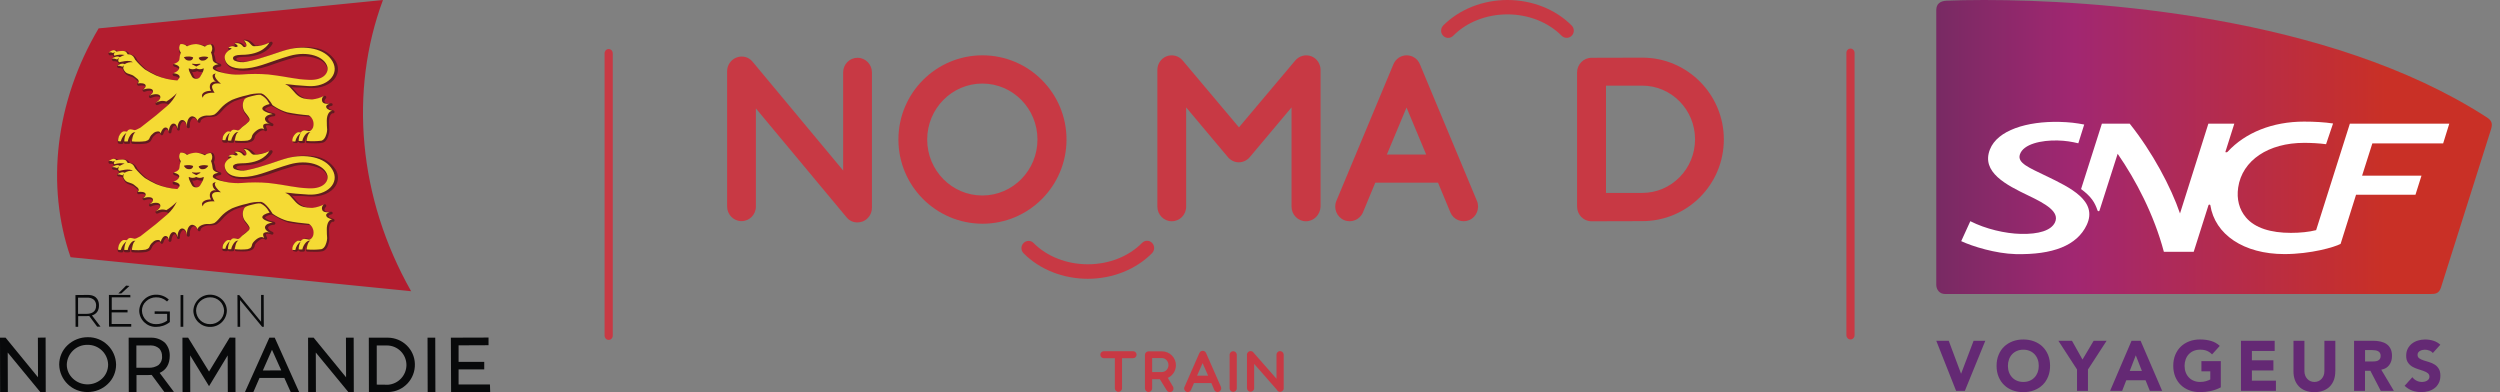 <?xml version="1.0" encoding="UTF-8"?>
<svg xmlns="http://www.w3.org/2000/svg" width="204" height="32" viewBox="0 0 204 32" fill="none">
  <rect x="0" y="0" width="204" height="32" fill="#808080" stroke="none"/>
  <path d="M158.832 0.057C158.328 0.08 158 0.315 158 0.817V23.246C158 23.636 158.277 23.989 158.704 23.989H198.367C198.723 23.989 199.01 23.957 199.177 23.481C199.177 23.481 203.197 10.783 203.267 10.556C203.416 10.074 203.321 9.831 202.914 9.57C189.993 1.214 170.678 0 161.908 0C160.648 0 159.608 0.024 158.834 0.057H158.832Z" fill="url(#paint0_linear_184_20713)"></path>
  <path d="M167.034 14.393C165.579 13.682 164.587 13.312 164.826 12.597C165.107 11.751 166.572 11.431 167.899 11.463C168.57 11.48 169.046 11.566 169.591 11.692L170.072 10.162C169.381 10.033 168.887 9.968 168.06 9.947C165.4 9.884 162.994 10.626 162.379 12.193C161.644 14.052 163.722 15.098 165.52 15.96C166.952 16.643 168.081 17.294 167.686 18.148C167.375 18.808 166.364 19.121 164.894 19.086C163.621 19.057 162.032 18.686 160.778 18.05L160.035 19.678C160.955 20.108 162.854 20.694 164.475 20.735C167.517 20.802 169.488 20.032 170.276 18.357C171.209 16.381 168.894 15.298 167.034 14.391V14.393Z" fill="white"></path>
  <path d="M171.165 17.184C171.18 17.221 171.206 17.233 171.246 17.233C171.287 17.233 171.307 17.221 171.318 17.184C171.336 17.131 172.801 12.548 172.801 12.548C174.295 14.704 175.777 17.543 176.571 20.545H179.007L180.212 16.743C180.224 16.706 180.253 16.696 180.29 16.696C180.327 16.696 180.36 16.708 180.364 16.743C180.732 19.129 183.082 20.733 186.41 20.733C188.565 20.733 190.509 20.163 190.993 19.901L192.254 15.889H197.103L197.593 14.334H192.747L193.583 11.702H199.361L199.862 10.09H191.749L188.996 18.78C188.41 18.929 187.688 19.002 186.935 19.002C185.31 19.002 184.008 18.614 183.27 17.744C182.717 17.09 182.498 16.25 182.634 15.308C182.96 13.069 185.121 11.657 188.012 11.657C188.62 11.657 189.246 11.692 189.807 11.766L190.378 10.076C189.681 9.97 188.839 9.923 188.012 9.923C185.449 9.923 183.222 10.814 181.778 12.381C181.734 12.43 181.685 12.428 181.658 12.428C181.613 12.428 181.584 12.421 181.596 12.381L182.32 10.091H180.203L177.888 17.419C177.153 15.259 175.637 12.411 173.784 10.091H171.514L169.816 15.427C170.67 16.062 170.94 16.528 171.163 17.186L171.165 17.184Z" fill="white"></path>
  <path d="M158 27.808H159.017L160.018 30.485H160.03L161.046 27.808H162.001L160.332 31.894H159.618L158 27.808Z" fill="#642974"></path>
  <path d="M162.92 29.851C162.92 29.524 162.974 29.228 163.083 28.962C163.192 28.695 163.343 28.47 163.537 28.284C163.731 28.098 163.962 27.955 164.228 27.853C164.493 27.753 164.786 27.702 165.103 27.702C165.419 27.702 165.71 27.753 165.978 27.853C166.244 27.953 166.475 28.096 166.669 28.284C166.863 28.47 167.014 28.697 167.123 28.962C167.231 29.228 167.286 29.524 167.286 29.851C167.286 30.178 167.231 30.474 167.123 30.74C167.014 31.006 166.863 31.232 166.669 31.418C166.475 31.604 166.244 31.747 165.978 31.849C165.71 31.949 165.419 32 165.103 32C164.786 32 164.495 31.949 164.228 31.849C163.96 31.749 163.731 31.606 163.537 31.418C163.343 31.232 163.192 31.005 163.083 30.74C162.974 30.476 162.92 30.178 162.92 29.851ZM163.845 29.851C163.845 30.043 163.875 30.219 163.935 30.38C163.993 30.54 164.078 30.677 164.189 30.795C164.299 30.913 164.431 31.005 164.587 31.069C164.742 31.134 164.913 31.167 165.105 31.167C165.297 31.167 165.468 31.134 165.623 31.069C165.778 31.005 165.91 30.913 166.02 30.795C166.131 30.677 166.216 30.538 166.275 30.38C166.333 30.221 166.364 30.045 166.364 29.851C166.364 29.657 166.335 29.487 166.275 29.326C166.216 29.163 166.131 29.024 166.02 28.907C165.91 28.789 165.778 28.697 165.623 28.633C165.468 28.568 165.297 28.535 165.105 28.535C164.913 28.535 164.742 28.568 164.587 28.633C164.431 28.697 164.299 28.789 164.189 28.907C164.078 29.024 163.993 29.163 163.935 29.326C163.876 29.488 163.845 29.663 163.845 29.851Z" fill="#642974"></path>
  <path d="M169.486 30.153L167.965 27.81H169.075L169.932 29.34L170.84 27.81H171.898L170.377 30.153V31.896H169.484V30.153H169.486Z" fill="#642974"></path>
  <path d="M173.936 27.808H174.673L176.433 31.894H175.426L175.077 31.028H173.505L173.167 31.894H172.184L173.934 27.808H173.936ZM174.279 28.997L173.788 30.266H174.778L174.281 28.997H174.279Z" fill="#642974"></path>
  <path d="M181.218 31.606C180.957 31.745 180.681 31.845 180.396 31.906C180.111 31.967 179.818 31.998 179.521 31.998C179.204 31.998 178.913 31.947 178.646 31.847C178.378 31.747 178.149 31.604 177.955 31.416C177.761 31.23 177.61 31.003 177.501 30.738C177.392 30.474 177.338 30.176 177.338 29.849C177.338 29.522 177.392 29.226 177.501 28.96C177.61 28.694 177.761 28.468 177.955 28.282C178.149 28.096 178.38 27.953 178.646 27.851C178.911 27.751 179.204 27.7 179.521 27.7C179.837 27.7 180.144 27.74 180.415 27.818C180.687 27.896 180.927 28.032 181.133 28.225L180.504 28.919C180.382 28.791 180.244 28.695 180.093 28.631C179.94 28.566 179.75 28.533 179.521 28.533C179.331 28.533 179.158 28.566 179.003 28.631C178.847 28.695 178.715 28.788 178.605 28.905C178.494 29.023 178.409 29.162 178.351 29.324C178.293 29.487 178.261 29.661 178.261 29.849C178.261 30.037 178.291 30.217 178.351 30.378C178.409 30.539 178.494 30.676 178.605 30.793C178.715 30.911 178.847 31.003 179.003 31.067C179.158 31.132 179.329 31.166 179.521 31.166C179.713 31.166 179.884 31.144 180.023 31.099C180.165 31.054 180.277 31.009 180.361 30.964V30.3H179.635V29.469H181.218V31.604V31.606Z" fill="#642974"></path>
  <path d="M182.863 27.808H185.613V28.639H183.754V29.401H185.51V30.231H183.754V31.062H185.715V31.892H182.863V27.806V27.808Z" fill="#642974"></path>
  <path d="M190.559 30.319C190.559 30.562 190.523 30.785 190.451 30.989C190.379 31.193 190.27 31.369 190.129 31.52C189.987 31.671 189.809 31.788 189.593 31.872C189.38 31.956 189.133 32 188.856 32C188.578 32 188.326 31.956 188.113 31.872C187.899 31.788 187.721 31.671 187.579 31.52C187.438 31.369 187.329 31.193 187.257 30.989C187.185 30.785 187.148 30.562 187.148 30.319V27.808H188.041V30.284C188.041 30.411 188.06 30.529 188.101 30.636C188.142 30.744 188.198 30.838 188.27 30.916C188.342 30.995 188.429 31.057 188.53 31.101C188.631 31.146 188.739 31.167 188.858 31.167C188.976 31.167 189.085 31.146 189.184 31.101C189.283 31.055 189.368 30.995 189.442 30.916C189.514 30.838 189.57 30.744 189.611 30.636C189.651 30.529 189.671 30.411 189.671 30.284V27.808H190.563V30.319H190.559Z" fill="#642974"></path>
  <path d="M192.096 27.808H193.661C193.867 27.808 194.063 27.827 194.247 27.869C194.432 27.91 194.595 27.976 194.733 28.07C194.872 28.164 194.983 28.292 195.064 28.45C195.146 28.609 195.187 28.809 195.187 29.048C195.187 29.336 195.113 29.582 194.963 29.784C194.814 29.986 194.599 30.113 194.311 30.168L195.34 31.894H194.271L193.425 30.26H192.984V31.894H192.092V27.808H192.096ZM192.988 29.498H193.514C193.594 29.498 193.679 29.496 193.768 29.49C193.857 29.485 193.939 29.467 194.011 29.438C194.083 29.408 194.143 29.363 194.191 29.302C194.238 29.242 194.263 29.154 194.263 29.042C194.263 28.938 194.242 28.856 194.201 28.793C194.16 28.73 194.106 28.685 194.042 28.652C193.978 28.619 193.902 28.597 193.819 28.585C193.735 28.574 193.654 28.568 193.572 28.568H192.988V29.496V29.498Z" fill="#642974"></path>
  <path d="M198.518 28.807C198.446 28.715 198.347 28.646 198.223 28.601C198.099 28.556 197.982 28.535 197.872 28.535C197.808 28.535 197.74 28.543 197.672 28.558C197.604 28.574 197.538 28.597 197.478 28.631C197.418 28.664 197.367 28.707 197.329 28.76C197.29 28.815 197.272 28.879 197.272 28.956C197.272 29.079 197.319 29.173 197.41 29.238C197.501 29.302 197.618 29.359 197.755 29.404C197.893 29.449 198.045 29.496 198.204 29.543C198.365 29.59 198.514 29.655 198.652 29.739C198.79 29.823 198.906 29.937 198.997 30.08C199.088 30.223 199.135 30.413 199.135 30.652C199.135 30.891 199.092 31.077 199.009 31.245C198.925 31.414 198.811 31.555 198.669 31.667C198.526 31.778 198.361 31.861 198.173 31.915C197.984 31.968 197.785 31.996 197.575 31.996C197.313 31.996 197.069 31.955 196.843 31.874C196.618 31.794 196.409 31.663 196.215 31.483L196.849 30.779C196.941 30.903 197.057 30.997 197.195 31.065C197.332 31.134 197.478 31.167 197.625 31.167C197.697 31.167 197.771 31.159 197.845 31.142C197.918 31.124 197.986 31.099 198.045 31.063C198.103 31.028 198.151 30.985 198.188 30.93C198.225 30.875 198.242 30.813 198.242 30.74C198.242 30.617 198.196 30.521 198.103 30.448C198.01 30.378 197.891 30.317 197.752 30.266C197.61 30.215 197.459 30.166 197.294 30.115C197.131 30.066 196.977 29.998 196.836 29.914C196.694 29.829 196.578 29.718 196.485 29.579C196.391 29.44 196.345 29.257 196.345 29.03C196.345 28.803 196.388 28.619 196.473 28.452C196.558 28.286 196.673 28.149 196.816 28.037C196.96 27.925 197.125 27.841 197.311 27.786C197.497 27.732 197.689 27.702 197.889 27.702C198.118 27.702 198.339 27.735 198.553 27.8C198.766 27.865 198.958 27.974 199.131 28.129L198.52 28.805L198.518 28.807Z" fill="#642974"></path>
  <path d="M151 3.964H150.998C150.815 3.964 150.666 4.121 150.666 4.314V27.349C150.666 27.543 150.815 27.7 150.998 27.7H151C151.184 27.7 151.333 27.543 151.333 27.349V4.314C151.333 4.121 151.184 3.964 151 3.964Z" fill="#C83944"></path>
  <path d="M49.668 4H49.666C49.483 4 49.334 4.157 49.334 4.351V27.385C49.334 27.579 49.483 27.736 49.666 27.736H49.668C49.852 27.736 50.001 27.579 50.001 27.385V4.351C50.001 4.157 49.852 4 49.668 4Z" fill="#C83944"></path>
  <path d="M33.547 23.763L5.759 20.988C3.743 15.174 4.49 8.325 8.047 2.316L31.25 0C28.488 7.426 29.224 16.132 33.547 23.763Z" fill="#B31D2F"></path>
  <path d="M16.092 5.804C16.228 5.863 16.383 5.892 16.538 5.863C16.528 5.902 16.509 5.941 16.489 5.98C16.47 6.029 16.441 6.068 16.422 6.117C16.344 6.302 16.286 6.4 16.102 6.4C15.918 6.4 15.859 6.292 15.782 6.107C15.762 6.068 15.743 6.019 15.724 5.98C15.704 5.941 15.685 5.902 15.675 5.863C15.811 5.892 15.956 5.872 16.092 5.804ZM20.037 3.234C19.988 3.234 19.891 3.234 19.882 3.263C19.882 3.332 19.911 3.39 19.95 3.449C20.143 3.635 20.134 3.762 20.114 3.791C20.095 3.82 20.114 3.957 19.988 3.772C19.823 3.498 19.475 3.39 19.184 3.508C19.135 3.508 19.126 3.508 19.126 3.576C19.126 3.635 19.155 3.684 19.184 3.723C18.98 3.693 18.777 3.762 18.622 3.899C18.583 3.938 18.622 4.016 18.651 4.055C18.66 4.074 18.68 4.094 18.709 4.104C18.457 4.26 18.311 4.543 18.341 4.846C18.467 5.54 19.184 5.872 20.308 5.745C20.996 5.657 21.675 5.481 22.324 5.237C22.741 5.091 23.216 4.925 23.768 4.768C24.544 4.504 25.397 4.553 26.143 4.905C26.414 5.042 26.618 5.276 26.715 5.569C26.753 5.755 26.705 5.941 26.579 6.087C26.269 6.449 25.804 6.625 25.338 6.566C24.796 6.546 24.263 6.478 23.73 6.38C23.322 6.312 22.818 6.224 22.024 6.136C21.433 6.077 20.841 6.068 20.25 6.107H19.853C19.504 6.136 19.155 6.117 18.806 6.068C18.37 6.029 17.953 5.882 17.594 5.618C17.565 5.54 17.779 5.462 17.963 5.433C18.03 5.423 18.069 5.364 18.059 5.296C18.05 5.247 18.011 5.208 17.963 5.198C17.866 5.179 17.594 5.091 17.594 4.934C17.575 4.739 17.526 4.553 17.449 4.368C17.536 4.201 17.546 4.006 17.488 3.83C17.468 3.742 17.42 3.674 17.352 3.615C17.148 3.576 16.935 3.625 16.78 3.762C16.567 3.674 16.344 3.625 16.111 3.625H16.073C15.821 3.635 15.578 3.684 15.355 3.781C15.191 3.645 14.977 3.586 14.774 3.625C14.706 3.674 14.658 3.752 14.638 3.84C14.58 4.016 14.599 4.211 14.687 4.368L14.725 4.426C14.687 4.602 14.667 4.788 14.667 4.964C14.667 5.071 14.367 5.179 14.241 5.208C14.192 5.208 14.134 5.227 14.124 5.286C14.124 5.354 14.173 5.423 14.241 5.442C14.454 5.491 14.609 5.599 14.609 5.638C14.58 5.804 14.27 5.941 14.173 5.98C14.076 6.019 14.076 6.029 14.086 6.087C14.105 6.156 14.154 6.205 14.212 6.214C14.338 6.214 14.58 6.292 14.619 6.39C14.609 6.468 14.58 6.537 14.522 6.595C13.96 6.546 13.417 6.419 12.903 6.205C12.603 6.058 12.108 5.784 12.012 5.726C11.711 5.491 11.449 5.227 11.207 4.925C11.168 4.827 11.11 4.729 11.042 4.651C10.926 4.524 10.761 4.446 10.587 4.436L10.5 4.309C10.374 4.153 10.102 4.114 9.637 4.201L9.579 4.153C9.317 3.967 8.91 4.27 8.871 4.309C8.832 4.348 8.842 4.397 8.871 4.446C8.891 4.495 8.949 4.524 8.997 4.514C9.065 4.504 9.133 4.504 9.201 4.514C9.24 4.573 9.278 4.641 9.327 4.69L9.152 4.778C9.114 4.807 9.114 4.866 9.152 4.915C9.172 4.964 9.22 5.003 9.269 4.993C9.366 4.983 9.463 5.003 9.559 5.032L9.705 5.188L9.753 5.237C9.676 5.276 9.588 5.315 9.569 5.325C9.54 5.374 9.54 5.423 9.569 5.472C9.588 5.521 9.637 5.55 9.685 5.55C9.782 5.54 9.879 5.56 9.976 5.589L10.054 5.726C10.102 5.843 10.17 5.95 10.257 6.038C10.364 6.136 10.49 6.195 10.626 6.234C10.761 6.263 10.887 6.322 10.994 6.41L11.062 6.468L11.188 6.576C11.265 6.634 11.285 6.683 11.285 6.703C11.285 6.722 11.246 6.732 11.207 6.761C11.178 6.81 11.178 6.879 11.207 6.928C11.226 6.976 11.285 7.006 11.333 6.996C11.634 6.937 11.837 6.996 11.857 7.055C11.876 7.113 11.798 7.172 11.672 7.26C11.624 7.299 11.614 7.377 11.653 7.426C11.682 7.475 11.75 7.504 11.798 7.485C12.138 7.357 12.419 7.387 12.457 7.485C12.496 7.582 12.399 7.641 12.196 7.768C12.147 7.807 12.138 7.885 12.176 7.944C12.205 8.002 12.273 8.022 12.331 7.993C12.7 7.826 12.991 7.856 13.049 7.954C13.097 8.051 12.952 8.208 12.709 8.364C12.68 8.364 12.709 8.413 12.69 8.442C12.68 8.51 12.729 8.569 12.797 8.579C12.816 8.579 12.845 8.579 12.864 8.569H12.884C13.107 8.432 13.378 8.393 13.63 8.471C13.679 8.501 13.717 8.53 13.756 8.559C13.756 8.559 13.805 8.53 13.679 8.628C12.021 10.044 11.614 10.484 11.071 10.66H11.004C10.916 10.631 10.829 10.621 10.742 10.611C10.606 10.601 10.47 10.67 10.393 10.787H10.219C10.015 10.787 9.821 10.865 9.676 11.197C9.627 11.325 9.598 11.471 9.608 11.608C9.608 11.657 9.637 11.696 9.676 11.715C9.763 11.745 9.86 11.754 9.957 11.745C10.015 11.745 10.063 11.696 10.073 11.637C10.083 11.588 10.092 11.549 10.112 11.5C10.102 11.549 10.102 11.598 10.112 11.637C10.122 11.696 10.17 11.735 10.219 11.735C10.325 11.745 10.432 11.745 10.538 11.735C10.567 11.735 10.597 11.715 10.616 11.686C10.635 11.657 10.616 11.637 10.616 11.588C10.635 11.451 10.693 11.325 10.771 11.217C10.732 11.344 10.713 11.471 10.703 11.608C10.703 11.676 10.752 11.725 10.81 11.735C11.188 11.774 11.575 11.764 11.953 11.706C12.244 11.618 12.302 11.53 12.37 11.383L12.409 11.305C12.457 11.197 12.535 11.11 12.622 11.041C12.719 10.924 12.864 10.865 13.02 10.865C13.049 10.885 13.078 10.914 13.087 10.953C13.107 11.002 13.146 11.041 13.204 11.041C13.252 11.041 13.301 11.002 13.32 10.953C13.388 10.699 13.524 10.543 13.611 10.553C13.698 10.562 13.737 10.66 13.756 10.787C13.766 10.855 13.824 10.895 13.892 10.885C13.94 10.875 13.979 10.836 13.989 10.787C14.008 10.445 14.154 10.25 14.251 10.25C14.318 10.25 14.415 10.367 14.454 10.582C14.483 10.64 14.551 10.67 14.609 10.65C14.648 10.631 14.677 10.601 14.677 10.553C14.658 10.347 14.716 10.132 14.851 9.976C14.88 9.947 14.919 9.917 14.958 9.917C15.065 9.917 15.2 10.074 15.249 10.357C15.258 10.426 15.317 10.465 15.384 10.465C15.452 10.455 15.501 10.396 15.491 10.328V10.299C15.462 10.084 15.52 9.878 15.646 9.703C15.685 9.654 15.743 9.624 15.801 9.615C15.927 9.615 16.053 9.732 16.14 9.937C16.16 9.996 16.228 10.035 16.296 10.015C16.344 9.996 16.373 9.957 16.373 9.898C16.373 9.761 16.615 9.585 16.964 9.546H17.1C17.294 9.556 17.497 9.527 17.681 9.448C17.846 9.331 17.992 9.204 18.118 9.048C18.389 8.716 18.738 8.442 19.126 8.256C19.465 8.12 19.823 8.012 20.182 7.934C20.076 7.973 19.988 8.041 19.93 8.139C19.698 8.55 19.765 9.058 20.085 9.4L20.134 9.458C20.376 9.781 20.386 9.83 20.328 9.888C20.201 10.005 20.066 10.113 19.959 10.201C19.853 10.289 19.833 10.299 19.794 10.328L19.688 10.435C19.61 10.514 19.533 10.64 19.484 10.64H19.416C19.339 10.621 19.252 10.601 19.165 10.592C19.038 10.582 18.913 10.64 18.835 10.748H18.728C18.496 10.748 18.282 10.895 18.205 11.119C18.157 11.246 18.127 11.373 18.137 11.51C18.137 11.559 18.166 11.598 18.205 11.618C18.292 11.647 18.389 11.657 18.486 11.647C18.544 11.647 18.593 11.608 18.602 11.559C18.612 11.608 18.66 11.647 18.709 11.647C18.806 11.657 18.903 11.657 19.009 11.647C19.048 11.647 19.077 11.627 19.097 11.598C19.106 11.569 19.106 11.54 19.097 11.5C19.116 11.393 19.155 11.295 19.213 11.207C19.184 11.315 19.174 11.412 19.165 11.52C19.155 11.588 19.203 11.647 19.271 11.647C19.271 11.647 19.543 11.666 19.823 11.666C19.998 11.676 20.172 11.657 20.347 11.618C20.657 11.53 20.715 11.432 20.783 11.246C20.783 11.237 20.783 11.227 20.783 11.217C20.793 11.149 20.822 11.08 20.87 11.022C21.142 10.699 21.433 10.572 21.558 10.65L21.617 10.689C21.675 10.729 21.743 10.709 21.781 10.65C21.801 10.611 21.81 10.562 21.781 10.523C21.713 10.396 21.684 10.289 21.723 10.25C21.762 10.211 21.936 10.191 22.159 10.289C22.188 10.299 22.218 10.299 22.247 10.289C22.305 10.259 22.334 10.191 22.305 10.132C22.295 10.103 22.276 10.084 22.247 10.074C22.004 9.976 21.84 9.82 21.878 9.703C21.917 9.585 22.101 9.497 22.353 9.488C22.421 9.488 22.47 9.429 22.47 9.37C22.47 9.312 22.431 9.273 22.382 9.253L22.256 9.214C22.024 9.185 21.801 9.087 21.626 8.921C21.617 8.862 21.781 8.735 22.13 8.647C22.285 8.706 22.431 8.774 22.576 8.872C22.877 9.058 23.206 9.204 23.545 9.312C24.127 9.419 24.718 9.488 25.309 9.517C25.581 9.703 25.697 10.044 25.6 10.347C25.552 10.455 25.445 10.65 25.358 10.65H25.28C25.193 10.631 25.096 10.611 25.009 10.601C24.863 10.592 24.728 10.65 24.641 10.768H24.515C24.272 10.768 24.049 10.914 23.962 11.139C23.904 11.266 23.885 11.403 23.894 11.54C23.894 11.588 23.923 11.627 23.962 11.647C24.059 11.676 24.156 11.686 24.243 11.676C24.253 11.618 24.311 11.579 24.369 11.588C24.418 11.598 24.447 11.627 24.456 11.676C24.563 11.686 24.679 11.686 24.786 11.676C24.815 11.676 24.854 11.657 24.873 11.627C24.883 11.598 24.883 11.559 24.873 11.53C24.902 11.393 24.96 11.266 25.048 11.158C25.009 11.285 24.98 11.422 24.97 11.549C24.96 11.618 25.009 11.676 25.077 11.676C25.096 11.676 25.416 11.696 25.736 11.696C25.93 11.706 26.133 11.686 26.327 11.647C26.589 11.579 26.763 11.305 26.86 10.836C26.87 10.768 26.88 10.699 26.88 10.631C26.88 10.445 26.85 10.22 26.85 9.908C26.85 9.507 27.006 9.243 27.151 9.243H27.19C27.258 9.243 27.306 9.185 27.296 9.116C27.296 9.067 27.258 9.019 27.209 9.009C26.918 8.94 26.802 8.833 26.812 8.784C26.812 8.735 26.88 8.686 27.035 8.637H27.083C27.141 8.608 27.161 8.54 27.131 8.481C27.112 8.432 27.054 8.413 27.006 8.423C26.753 8.471 26.54 8.423 26.492 8.325C26.443 8.227 26.492 8.139 26.598 8.022L26.618 7.993C26.637 7.944 26.628 7.895 26.598 7.856C26.56 7.817 26.492 7.807 26.443 7.826C26.191 7.983 25.901 8.081 25.61 8.129H25.494C25.29 8.12 25.096 8.081 24.902 8.022C24.582 7.914 24.311 7.709 24.117 7.436C24.049 7.357 23.982 7.279 23.904 7.201L23.807 7.113L23.991 7.133C24.418 7.123 24.844 7.143 25.271 7.182C26.191 7.24 27.025 6.898 27.384 6.312C27.645 5.902 27.645 5.394 27.384 4.983C27.015 4.416 26.434 4.026 25.765 3.918C25.038 3.791 24.292 3.82 23.574 4.026C23.255 4.104 22.906 4.211 22.508 4.348C21.772 4.622 21.006 4.846 20.24 5.012C19.94 5.071 19.63 5.042 19.349 4.925C19.31 4.885 19.281 4.837 19.281 4.788C19.281 4.739 19.426 4.651 19.843 4.641C21.675 4.641 22.179 3.684 22.237 3.576C22.266 3.517 22.237 3.439 22.179 3.41C22.14 3.39 22.091 3.4 22.053 3.43C21.694 3.635 21.277 3.732 20.87 3.723C20.802 3.684 20.735 3.635 20.686 3.566C20.521 3.381 20.289 3.244 20.037 3.234Z" fill="#621B20"></path>
  <path d="M17.614 5.999C17.575 6.029 17.546 6.068 17.536 6.117C17.497 6.292 17.72 6.595 18.03 6.83C17.662 6.771 17.459 6.81 17.342 6.957C17.236 7.074 17.362 7.348 17.507 7.572C17.061 7.533 16.596 7.67 16.557 7.944C16.557 7.953 16.557 7.973 16.557 7.983C16.509 7.924 16.489 7.866 16.48 7.787C16.499 7.563 16.819 7.397 17.226 7.416C17.11 7.26 17.09 7.045 17.158 6.869C17.255 6.693 17.468 6.615 17.652 6.683C17.449 6.586 17.332 6.371 17.352 6.146C17.381 6.029 17.594 5.999 17.614 5.999ZM15.423 5.579C15.607 5.677 15.83 5.677 16.014 5.579C16.198 5.677 16.421 5.677 16.606 5.579C16.654 5.55 16.606 5.794 16.509 5.95C16.373 6.156 16.334 6.439 15.995 6.429C15.665 6.429 15.627 6.146 15.51 5.95C15.404 5.755 15.375 5.56 15.423 5.579ZM15.694 5.198C15.694 5.198 15.908 5.227 16.005 5.227C16.092 5.227 16.325 5.198 16.325 5.198C16.344 5.198 16.354 5.218 16.354 5.237V5.247L16.034 5.423H16.005L15.675 5.247C15.665 5.237 15.665 5.218 15.694 5.198C15.694 5.208 15.685 5.208 15.694 5.198ZM16.664 4.612C16.78 4.612 16.887 4.631 16.993 4.661C16.974 4.719 16.935 4.768 16.877 4.807C16.799 4.895 16.683 4.944 16.557 4.944C16.402 4.973 16.247 4.876 16.218 4.719V4.71C16.305 4.661 16.412 4.631 16.518 4.622C16.576 4.612 16.625 4.612 16.664 4.612ZM15.394 4.612C15.413 4.612 15.443 4.612 15.462 4.612C15.675 4.631 15.762 4.68 15.762 4.7C15.743 4.856 15.598 4.964 15.433 4.944H15.423C15.297 4.944 15.181 4.895 15.103 4.807H15.113C15.065 4.768 15.026 4.719 15.006 4.661C15.123 4.622 15.258 4.612 15.394 4.612ZM26.909 8.452C26.918 8.452 26.938 8.452 26.947 8.452H26.909ZM19.891 3.293C20.163 3.557 20.153 3.791 20.027 3.83C19.949 3.859 19.872 3.84 19.823 3.781C19.668 3.557 19.387 3.469 19.126 3.547C19.126 3.547 19.445 3.654 19.378 3.801C19.378 3.82 19.319 3.83 19.281 3.83C19.252 3.84 19.223 3.84 19.184 3.83C19 3.723 18.757 3.762 18.622 3.928C18.622 3.928 18.854 3.879 18.903 3.977C18.554 4.153 18.282 4.416 18.34 4.768C18.466 5.491 19.29 5.667 20.182 5.569C21.229 5.462 22.13 4.993 23.623 4.563C25.115 4.133 26.482 4.602 26.715 5.452C26.831 5.902 26.443 6.566 25.222 6.517C24.011 6.468 23.7 6.292 21.898 6.077C21.18 6.019 20.463 6.019 19.746 6.077C19.387 6.107 19.029 6.087 18.68 6.038C18.311 5.98 17.371 5.804 17.362 5.55C17.352 5.296 17.837 5.237 17.837 5.237C17.837 5.237 17.381 5.139 17.352 4.866C17.332 4.661 17.294 4.465 17.216 4.27L17.255 4.221C17.352 4.035 17.342 3.811 17.216 3.635C17.032 3.615 16.848 3.684 16.722 3.811C16.499 3.693 16.257 3.615 16.005 3.596C15.743 3.605 15.491 3.664 15.258 3.781C15.123 3.635 14.919 3.576 14.725 3.596C14.599 3.762 14.59 3.996 14.687 4.182C14.706 4.221 14.725 4.25 14.754 4.28C14.687 4.465 14.648 4.651 14.638 4.846C14.619 5.091 14.173 5.218 14.163 5.218C14.163 5.218 14.677 5.335 14.628 5.55C14.58 5.833 14.144 5.97 14.144 5.97C14.144 5.97 14.609 6.009 14.658 6.244C14.677 6.341 14.59 6.429 14.473 6.566C13.882 6.527 13.3 6.39 12.748 6.165C12.428 6.019 12.128 5.853 11.827 5.667C11.537 5.433 11.265 5.159 11.023 4.866C10.984 4.778 10.936 4.69 10.877 4.612C10.761 4.485 10.596 4.416 10.422 4.436C10.373 4.368 10.325 4.299 10.306 4.26C10.189 4.104 9.792 4.153 9.501 4.211C9.472 4.182 9.443 4.153 9.414 4.133C9.22 3.996 8.881 4.28 8.881 4.28C8.881 4.28 9.133 4.241 9.191 4.328L9.414 4.25C9.336 4.299 9.288 4.387 9.288 4.475L9.336 4.543C9.608 4.455 9.889 4.436 10.17 4.485C10.034 4.534 9.899 4.592 9.773 4.67L9.743 4.651C9.521 4.504 9.143 4.778 9.143 4.778C9.269 4.768 9.395 4.788 9.511 4.837L9.54 4.866L9.714 4.719C9.666 4.797 9.647 4.895 9.647 4.983L9.676 5.022L9.734 5.081C9.734 5.081 10.596 4.837 10.829 5.081C10.596 5.051 10.364 5.11 10.17 5.237C9.947 5.091 9.569 5.364 9.569 5.364C9.695 5.354 9.821 5.374 9.937 5.423L9.976 5.452L10.121 5.325C10.073 5.413 10.054 5.511 10.063 5.608C10.102 5.706 10.16 5.804 10.238 5.882C10.441 6.077 10.722 6.019 10.984 6.253L11.178 6.41C11.255 6.459 11.304 6.537 11.323 6.625C11.323 6.703 11.284 6.771 11.226 6.81C11.546 6.752 11.827 6.81 11.876 6.947C11.924 7.084 11.827 7.191 11.662 7.318C12.031 7.182 12.409 7.201 12.467 7.367C12.535 7.533 12.409 7.67 12.186 7.817C12.554 7.641 12.952 7.641 13.058 7.817C13.155 7.993 12.99 8.208 12.709 8.383H12.729C12.981 8.227 13.291 8.188 13.572 8.286C13.882 8.1 14.173 7.866 14.425 7.602C14.241 7.993 13.979 8.344 13.659 8.628C13.553 8.735 12.845 9.302 12.729 9.419C12.128 9.878 11.508 10.396 11.459 10.416C11.314 10.474 11.12 10.621 10.984 10.621C10.877 10.592 10.761 10.562 10.655 10.553C10.528 10.553 10.422 10.621 10.364 10.738C10.286 10.738 10.17 10.719 10.131 10.719C9.957 10.719 9.802 10.904 9.695 11.139C9.656 11.256 9.637 11.383 9.637 11.51C9.705 11.53 9.782 11.539 9.86 11.53C9.928 11.256 10.092 11.012 10.315 10.836C10.199 11.051 10.141 11.295 10.141 11.539C10.238 11.549 10.335 11.549 10.432 11.539C10.432 11.334 10.703 10.768 10.994 10.797H11.062C10.81 10.885 10.761 11.539 10.761 11.539C11.13 11.579 11.508 11.569 11.876 11.52C12.186 11.422 12.166 11.344 12.244 11.178C12.293 11.08 12.37 10.992 12.457 10.924C12.583 10.777 12.777 10.709 12.971 10.728C13.039 10.758 13.097 10.816 13.107 10.895C13.184 10.601 13.359 10.386 13.524 10.406C13.698 10.425 13.737 10.553 13.775 10.738C13.795 10.367 13.969 10.074 14.163 10.084C14.357 10.093 14.434 10.269 14.483 10.514C14.483 10.123 14.638 9.8 14.851 9.79C15.065 9.781 15.22 10.015 15.258 10.328V10.299C15.229 9.869 15.413 9.507 15.675 9.488C15.898 9.507 16.073 9.673 16.121 9.888C16.121 9.673 16.431 9.468 16.819 9.429H16.964C17.139 9.439 17.323 9.409 17.488 9.351C17.924 9.067 18.021 8.608 18.932 8.149C19.319 7.993 19.727 7.866 20.134 7.778C20.502 7.66 20.899 7.612 21.287 7.621H21.316C21.413 7.651 21.51 7.699 21.587 7.768C21.82 7.973 22.014 8.217 22.179 8.481C22.256 8.628 22.208 8.55 22.489 8.745C22.78 8.921 23.099 9.067 23.429 9.165C24.011 9.282 24.592 9.361 25.174 9.409H25.203C25.532 9.624 25.668 10.035 25.542 10.406C25.474 10.543 25.367 10.709 25.203 10.699C25.086 10.67 24.97 10.65 24.854 10.64C24.728 10.64 24.621 10.709 24.553 10.807L24.369 10.787C24.195 10.787 24.03 10.963 23.914 11.188C23.865 11.295 23.846 11.412 23.855 11.53C23.933 11.549 24.011 11.559 24.098 11.549C24.156 11.266 24.311 11.012 24.544 10.846C24.427 11.041 24.369 11.266 24.369 11.5C24.476 11.51 24.573 11.51 24.679 11.5C24.679 11.325 24.96 10.758 25.27 10.787H25.338C25.077 10.865 25.018 11.5 25.018 11.5C25.426 11.539 25.833 11.53 26.23 11.481C26.54 11.393 26.647 10.924 26.676 10.768C26.686 10.709 26.695 10.64 26.695 10.582C26.676 10.377 26.666 10.132 26.666 9.839C26.666 9.409 26.841 9.067 27.083 9.048H27.122C26.812 8.989 26.608 8.852 26.618 8.706H26.608C26.608 8.608 26.724 8.52 26.899 8.462C26.618 8.501 26.375 8.452 26.298 8.295C26.23 8.129 26.279 7.953 26.414 7.836C26.133 7.983 25.823 8.071 25.513 8.11H25.396C25.183 8.1 24.97 8.081 24.767 8.032C24.224 7.885 23.991 7.445 23.72 7.182C23.603 7.045 23.458 6.947 23.284 6.888C23.284 6.888 23.264 6.849 23.594 6.888C23.923 6.928 24.185 6.967 25.145 7.025C26.695 7.123 27.752 6.077 27.131 5.003C26.511 3.928 24.863 3.684 23.468 4.045C22.634 4.26 21.568 4.739 20.105 5.042C19.785 5.11 19.445 5.081 19.135 4.944C19 4.876 18.786 4.485 19.688 4.475C21.442 4.475 21.917 3.586 21.975 3.478C21.578 3.674 21.142 3.781 20.705 3.772C20.676 3.772 20.657 3.762 20.628 3.752C20.395 3.615 20.366 3.342 19.891 3.293Z" fill="#F5DA34"></path>
  <path d="M22.246 9.312L22.12 9.273C21.752 9.194 21.403 9.018 21.403 8.862C21.403 8.706 21.665 8.559 22.004 8.491C21.965 8.422 21.965 8.422 21.917 8.354C21.771 8.08 21.539 7.865 21.258 7.738C21.142 7.729 21.035 7.738 20.919 7.758C20.492 7.856 20.037 7.934 19.93 8.129C19.726 8.501 19.785 8.96 20.075 9.263C20.347 9.605 20.444 9.742 20.308 9.917C20.143 10.084 19.959 10.23 19.765 10.367C19.62 10.504 19.533 10.64 19.397 10.64C19.3 10.611 19.193 10.592 19.087 10.582C18.97 10.582 18.873 10.65 18.825 10.748L18.651 10.719C18.476 10.719 18.321 10.895 18.214 11.09C18.176 11.197 18.156 11.305 18.156 11.422C18.234 11.442 18.311 11.451 18.389 11.442C18.437 11.197 18.573 10.973 18.757 10.816C18.66 11.021 18.602 11.236 18.602 11.471C18.689 11.481 18.786 11.481 18.873 11.471C18.873 11.315 19.125 10.758 19.397 10.777H19.455C19.213 10.855 19.164 11.471 19.164 11.471C19.513 11.51 19.862 11.51 20.201 11.471C20.473 11.393 20.502 11.324 20.55 11.178C20.56 11.08 20.599 10.992 20.657 10.924C20.938 10.582 21.297 10.396 21.5 10.523L21.558 10.562C21.461 10.386 21.442 10.24 21.52 10.152C21.694 10.054 21.907 10.054 22.082 10.152C21.771 10.025 21.587 9.829 21.626 9.644C21.704 9.439 21.956 9.331 22.246 9.312Z" fill="#F5DA34"></path>
  <path d="M16.092 14.666C16.228 14.725 16.383 14.754 16.538 14.725C16.528 14.764 16.509 14.803 16.489 14.842C16.47 14.891 16.441 14.93 16.422 14.979C16.344 15.165 16.286 15.262 16.102 15.262C15.918 15.262 15.859 15.155 15.782 14.969C15.762 14.93 15.743 14.881 15.724 14.842C15.704 14.803 15.685 14.764 15.675 14.725C15.811 14.754 15.956 14.725 16.092 14.666ZM20.037 12.087C19.988 12.087 19.891 12.087 19.882 12.116C19.882 12.184 19.911 12.243 19.95 12.302C20.143 12.487 20.134 12.614 20.114 12.644C20.095 12.673 20.114 12.81 19.988 12.624C19.823 12.351 19.475 12.243 19.184 12.36C19.135 12.36 19.126 12.36 19.126 12.429C19.126 12.487 19.155 12.536 19.184 12.575C18.98 12.546 18.777 12.614 18.622 12.751C18.583 12.79 18.622 12.868 18.651 12.907C18.66 12.927 18.68 12.947 18.709 12.956C18.457 13.113 18.311 13.396 18.341 13.699C18.467 14.393 19.184 14.725 20.308 14.598C20.996 14.51 21.675 14.334 22.324 14.09C22.741 13.943 23.216 13.777 23.768 13.621C24.544 13.357 25.397 13.406 26.143 13.758C26.414 13.894 26.618 14.129 26.715 14.422C26.753 14.608 26.705 14.793 26.579 14.94C26.269 15.301 25.804 15.477 25.338 15.419C24.796 15.399 24.263 15.331 23.73 15.233C23.322 15.165 22.818 15.077 22.024 14.989C21.433 14.93 20.841 14.92 20.25 14.959H19.853C19.504 14.989 19.155 14.969 18.806 14.92C18.37 14.881 17.953 14.735 17.594 14.471C17.565 14.393 17.779 14.315 17.963 14.285C18.03 14.275 18.069 14.217 18.059 14.148C18.05 14.1 18.011 14.06 17.963 14.051C17.866 14.031 17.594 13.943 17.594 13.787C17.575 13.591 17.526 13.406 17.449 13.22C17.536 13.054 17.546 12.859 17.488 12.683C17.468 12.595 17.42 12.526 17.352 12.468C17.148 12.429 16.935 12.477 16.78 12.614C16.567 12.526 16.344 12.477 16.111 12.477H16.073C15.821 12.487 15.578 12.536 15.355 12.634C15.191 12.497 14.977 12.438 14.774 12.477C14.706 12.526 14.658 12.604 14.638 12.693C14.58 12.868 14.599 13.064 14.687 13.22L14.725 13.279C14.687 13.455 14.667 13.64 14.667 13.816C14.667 13.924 14.367 14.031 14.241 14.06C14.192 14.06 14.134 14.08 14.124 14.139C14.124 14.207 14.173 14.275 14.241 14.295C14.454 14.344 14.609 14.451 14.609 14.49C14.58 14.656 14.27 14.793 14.173 14.832C14.076 14.871 14.076 14.881 14.086 14.94C14.105 15.008 14.154 15.057 14.212 15.067C14.338 15.067 14.58 15.145 14.619 15.243C14.609 15.321 14.58 15.389 14.522 15.448C13.96 15.399 13.417 15.272 12.903 15.057C12.603 14.911 12.108 14.637 12.012 14.578C11.711 14.344 11.449 14.08 11.207 13.777C11.168 13.679 11.11 13.582 11.042 13.504C10.926 13.376 10.761 13.298 10.587 13.289L10.5 13.162C10.374 13.005 10.102 12.966 9.637 13.054L9.579 13.005C9.317 12.819 8.91 13.122 8.871 13.162C8.832 13.201 8.842 13.249 8.871 13.298C8.891 13.347 8.949 13.376 8.997 13.367C9.065 13.357 9.133 13.357 9.201 13.367C9.24 13.425 9.278 13.494 9.327 13.543L9.152 13.63C9.114 13.66 9.114 13.718 9.152 13.767C9.172 13.816 9.22 13.845 9.269 13.845C9.366 13.836 9.463 13.855 9.559 13.884L9.705 14.041L9.753 14.09C9.676 14.129 9.588 14.168 9.569 14.178C9.54 14.226 9.54 14.275 9.569 14.324C9.588 14.373 9.637 14.402 9.685 14.402C9.782 14.393 9.879 14.412 9.976 14.441L10.054 14.578C10.102 14.695 10.17 14.803 10.257 14.891C10.364 14.989 10.49 15.047 10.626 15.086C10.761 15.116 10.887 15.174 10.994 15.262L11.062 15.321L11.188 15.428C11.265 15.487 11.285 15.536 11.285 15.555C11.285 15.575 11.246 15.585 11.207 15.614C11.178 15.663 11.178 15.731 11.207 15.78C11.226 15.829 11.285 15.858 11.333 15.848C11.634 15.79 11.837 15.848 11.857 15.907C11.876 15.966 11.798 16.024 11.672 16.112C11.624 16.151 11.614 16.23 11.653 16.278C11.682 16.327 11.75 16.357 11.798 16.337C12.138 16.21 12.419 16.239 12.457 16.337C12.496 16.435 12.399 16.493 12.196 16.62C12.147 16.66 12.138 16.738 12.176 16.796C12.205 16.855 12.273 16.875 12.331 16.845C12.7 16.679 12.991 16.708 13.049 16.806C13.097 16.904 12.952 17.06 12.709 17.216C12.68 17.216 12.709 17.265 12.69 17.295C12.68 17.363 12.729 17.422 12.797 17.431C12.816 17.431 12.845 17.431 12.864 17.422H12.884C13.107 17.285 13.378 17.246 13.63 17.324C13.679 17.353 13.717 17.383 13.756 17.412C13.756 17.412 13.805 17.383 13.679 17.48C12.021 18.897 11.614 19.337 11.071 19.513H11.004C10.916 19.483 10.829 19.474 10.742 19.464C10.606 19.454 10.47 19.522 10.393 19.64H10.219C10.015 19.64 9.821 19.718 9.676 20.05C9.627 20.177 9.598 20.324 9.608 20.46C9.608 20.509 9.637 20.548 9.676 20.568C9.763 20.597 9.86 20.607 9.957 20.597C10.015 20.597 10.063 20.548 10.073 20.49C10.083 20.441 10.092 20.402 10.112 20.353C10.102 20.402 10.102 20.451 10.112 20.49C10.122 20.548 10.17 20.587 10.219 20.587C10.325 20.597 10.432 20.597 10.538 20.587C10.567 20.587 10.597 20.568 10.616 20.539C10.635 20.509 10.616 20.49 10.616 20.441C10.635 20.304 10.693 20.177 10.771 20.07C10.732 20.197 10.713 20.324 10.703 20.46C10.703 20.529 10.752 20.578 10.81 20.587C11.188 20.627 11.575 20.617 11.953 20.558C12.244 20.47 12.302 20.382 12.37 20.236L12.409 20.157C12.457 20.05 12.535 19.962 12.622 19.894C12.719 19.776 12.864 19.718 13.02 19.718C13.049 19.737 13.078 19.767 13.087 19.806C13.107 19.855 13.146 19.894 13.204 19.894C13.252 19.894 13.301 19.855 13.32 19.806C13.388 19.552 13.524 19.395 13.611 19.405C13.698 19.415 13.737 19.513 13.756 19.64C13.766 19.708 13.824 19.747 13.892 19.737C13.94 19.728 13.979 19.689 13.989 19.64C14.008 19.298 14.154 19.102 14.251 19.102C14.318 19.102 14.415 19.22 14.454 19.434C14.483 19.493 14.551 19.522 14.609 19.503C14.648 19.483 14.677 19.454 14.677 19.405C14.658 19.2 14.716 18.985 14.851 18.829C14.88 18.799 14.919 18.77 14.958 18.77C15.065 18.77 15.2 18.926 15.249 19.21C15.258 19.278 15.317 19.317 15.384 19.317C15.452 19.307 15.501 19.249 15.491 19.18V19.151C15.462 18.936 15.52 18.731 15.646 18.555C15.685 18.506 15.743 18.477 15.801 18.467C15.927 18.467 16.053 18.584 16.14 18.79C16.16 18.848 16.228 18.887 16.296 18.868C16.344 18.848 16.373 18.809 16.373 18.75C16.373 18.614 16.615 18.438 16.964 18.399H17.1C17.294 18.409 17.497 18.379 17.681 18.301C17.846 18.184 17.992 18.057 18.118 17.9C18.389 17.568 18.738 17.295 19.126 17.109C19.465 16.972 19.823 16.865 20.182 16.787C20.076 16.826 19.988 16.894 19.93 16.992C19.698 17.402 19.765 17.91 20.085 18.252L20.134 18.311C20.376 18.633 20.386 18.682 20.328 18.741C20.201 18.858 20.066 18.965 19.959 19.053C19.853 19.141 19.833 19.151 19.794 19.18L19.688 19.288C19.61 19.366 19.533 19.493 19.484 19.493H19.416C19.339 19.474 19.252 19.454 19.165 19.444C19.038 19.434 18.913 19.493 18.835 19.601H18.728C18.496 19.601 18.282 19.747 18.205 19.972C18.157 20.099 18.127 20.226 18.137 20.363C18.137 20.412 18.166 20.451 18.205 20.47C18.292 20.5 18.389 20.509 18.486 20.5C18.544 20.5 18.593 20.46 18.602 20.412C18.612 20.46 18.66 20.5 18.709 20.5C18.806 20.509 18.903 20.509 19.009 20.5C19.048 20.5 19.077 20.48 19.097 20.451C19.106 20.421 19.106 20.392 19.097 20.353C19.116 20.245 19.155 20.148 19.213 20.06C19.184 20.167 19.174 20.265 19.165 20.372C19.155 20.441 19.203 20.5 19.271 20.5C19.271 20.5 19.543 20.519 19.823 20.519C19.998 20.529 20.172 20.509 20.347 20.47C20.657 20.382 20.715 20.285 20.783 20.099C20.783 20.089 20.783 20.079 20.783 20.07C20.793 20.001 20.822 19.933 20.87 19.874C21.142 19.552 21.433 19.425 21.558 19.503L21.617 19.542C21.675 19.581 21.743 19.561 21.781 19.503C21.801 19.464 21.81 19.415 21.781 19.376C21.713 19.249 21.684 19.141 21.723 19.102C21.762 19.063 21.936 19.044 22.159 19.141C22.188 19.151 22.218 19.151 22.247 19.141C22.305 19.112 22.334 19.044 22.305 18.985C22.295 18.956 22.276 18.936 22.247 18.926C22.004 18.829 21.84 18.672 21.878 18.555C21.917 18.438 22.101 18.35 22.353 18.34C22.421 18.34 22.47 18.282 22.47 18.223C22.47 18.164 22.431 18.125 22.382 18.106L22.256 18.067C22.024 18.037 21.801 17.939 21.626 17.773C21.617 17.715 21.781 17.588 22.13 17.5C22.285 17.558 22.431 17.627 22.576 17.724C22.877 17.91 23.206 18.057 23.545 18.164C24.127 18.272 24.718 18.34 25.309 18.369C25.581 18.555 25.697 18.897 25.6 19.2C25.552 19.307 25.445 19.503 25.358 19.503H25.28C25.193 19.483 25.096 19.464 25.009 19.454C24.863 19.444 24.728 19.503 24.641 19.62H24.515C24.272 19.62 24.049 19.767 23.962 19.991C23.904 20.118 23.885 20.255 23.894 20.392C23.894 20.441 23.923 20.48 23.962 20.5C24.059 20.529 24.156 20.539 24.243 20.529C24.253 20.47 24.311 20.431 24.369 20.441C24.418 20.451 24.447 20.48 24.456 20.529C24.563 20.539 24.679 20.539 24.786 20.529C24.815 20.529 24.854 20.509 24.873 20.48C24.883 20.451 24.883 20.412 24.873 20.382C24.902 20.245 24.96 20.118 25.048 20.011C25.009 20.138 24.98 20.275 24.97 20.402C24.96 20.47 25.009 20.529 25.077 20.529C25.096 20.529 25.416 20.548 25.736 20.548C25.93 20.558 26.133 20.539 26.327 20.5C26.589 20.431 26.763 20.157 26.86 19.689C26.87 19.62 26.88 19.552 26.88 19.483C26.88 19.298 26.85 19.073 26.85 18.76C26.85 18.36 27.006 18.096 27.151 18.096H27.19C27.258 18.096 27.306 18.037 27.296 17.969C27.296 17.92 27.258 17.871 27.209 17.861C26.918 17.793 26.802 17.685 26.812 17.637C26.812 17.588 26.88 17.539 27.035 17.49H27.083C27.141 17.461 27.161 17.392 27.131 17.334C27.112 17.285 27.054 17.265 27.006 17.275C26.753 17.324 26.54 17.275 26.492 17.177C26.443 17.08 26.492 16.992 26.598 16.875L26.618 16.845C26.637 16.796 26.628 16.747 26.598 16.708C26.56 16.669 26.492 16.66 26.443 16.679C26.191 16.835 25.901 16.933 25.61 16.982H25.494C25.29 16.972 25.096 16.933 24.902 16.875C24.582 16.767 24.311 16.562 24.117 16.288C24.049 16.21 23.982 16.132 23.904 16.054L23.807 15.966L23.991 15.985C24.418 15.976 24.844 15.995 25.271 16.034C26.191 16.093 27.025 15.751 27.384 15.165C27.645 14.754 27.645 14.246 27.384 13.836C27.015 13.269 26.434 12.878 25.765 12.771C25.038 12.644 24.292 12.673 23.574 12.878C23.255 12.956 22.906 13.064 22.508 13.201C21.772 13.474 21.006 13.699 20.24 13.865C19.94 13.924 19.63 13.894 19.349 13.777C19.31 13.738 19.281 13.689 19.281 13.64C19.281 13.591 19.426 13.504 19.843 13.494C21.675 13.494 22.179 12.536 22.237 12.429C22.266 12.37 22.237 12.292 22.179 12.262C22.14 12.243 22.091 12.253 22.053 12.282C21.694 12.487 21.277 12.585 20.87 12.575C20.802 12.536 20.735 12.487 20.686 12.419C20.521 12.233 20.289 12.106 20.037 12.087Z" fill="#621B20"></path>
  <path d="M17.614 14.861C17.575 14.891 17.546 14.93 17.536 14.979C17.497 15.155 17.72 15.457 18.03 15.692C17.662 15.633 17.459 15.672 17.342 15.819C17.236 15.936 17.362 16.21 17.507 16.434C17.061 16.395 16.596 16.532 16.557 16.806C16.557 16.816 16.557 16.835 16.557 16.845C16.509 16.786 16.489 16.728 16.48 16.649C16.499 16.425 16.819 16.259 17.226 16.278C17.11 16.122 17.09 15.907 17.158 15.731C17.255 15.555 17.468 15.477 17.652 15.545C17.449 15.448 17.332 15.233 17.352 15.008C17.381 14.891 17.594 14.861 17.614 14.861ZM15.423 14.441C15.607 14.539 15.83 14.539 16.014 14.441C16.198 14.539 16.421 14.539 16.606 14.441C16.654 14.412 16.606 14.656 16.509 14.812C16.373 15.018 16.334 15.301 15.995 15.291C15.665 15.291 15.627 15.008 15.51 14.812C15.404 14.607 15.375 14.412 15.423 14.441ZM15.694 14.06C15.694 14.06 15.908 14.089 16.005 14.089C16.092 14.089 16.325 14.06 16.325 14.06C16.344 14.06 16.354 14.08 16.354 14.099V14.109L16.034 14.285H16.005L15.675 14.109C15.665 14.089 15.665 14.07 15.694 14.06ZM16.664 13.474C16.78 13.474 16.887 13.493 16.993 13.523C16.974 13.581 16.935 13.63 16.877 13.669C16.799 13.757 16.683 13.806 16.557 13.806C16.402 13.835 16.247 13.738 16.218 13.581V13.572C16.305 13.523 16.412 13.493 16.518 13.484C16.576 13.474 16.625 13.474 16.664 13.474ZM15.394 13.474C15.413 13.474 15.443 13.474 15.462 13.474C15.675 13.493 15.762 13.542 15.762 13.562C15.743 13.718 15.598 13.826 15.433 13.806H15.423C15.297 13.806 15.181 13.757 15.103 13.669H15.113C15.065 13.63 15.026 13.581 15.006 13.523C15.123 13.484 15.258 13.464 15.394 13.474ZM26.909 17.314C26.918 17.314 26.938 17.314 26.947 17.314H26.909ZM19.891 12.145C20.163 12.409 20.153 12.643 20.027 12.682C19.949 12.712 19.872 12.692 19.823 12.634C19.668 12.409 19.387 12.321 19.126 12.399C19.126 12.399 19.445 12.507 19.378 12.653C19.378 12.673 19.319 12.682 19.281 12.682C19.252 12.692 19.223 12.692 19.184 12.682C19 12.575 18.757 12.614 18.622 12.78C18.622 12.78 18.854 12.731 18.903 12.829C18.554 13.005 18.282 13.269 18.34 13.62C18.466 14.344 19.29 14.519 20.182 14.422C21.229 14.314 22.13 13.845 23.623 13.415C25.115 12.985 26.482 13.454 26.715 14.304C26.831 14.754 26.443 15.418 25.222 15.369C24.011 15.321 23.7 15.145 21.898 14.93C21.18 14.871 20.463 14.871 19.746 14.93C19.387 14.959 19.029 14.94 18.68 14.891C18.311 14.832 17.371 14.656 17.362 14.402C17.352 14.148 17.837 14.099 17.837 14.099C17.837 14.099 17.381 14.002 17.352 13.728C17.332 13.523 17.294 13.327 17.216 13.132L17.255 13.083C17.352 12.897 17.342 12.673 17.216 12.497C17.032 12.477 16.848 12.546 16.722 12.673C16.499 12.555 16.257 12.477 16.005 12.458C15.743 12.467 15.491 12.526 15.258 12.643C15.123 12.497 14.919 12.438 14.725 12.458C14.599 12.624 14.59 12.858 14.687 13.044C14.706 13.083 14.725 13.112 14.754 13.142C14.687 13.327 14.648 13.513 14.638 13.708C14.619 13.953 14.173 14.08 14.163 14.08C14.163 14.08 14.677 14.197 14.628 14.412C14.58 14.695 14.144 14.832 14.144 14.832C14.144 14.832 14.609 14.871 14.658 15.106C14.677 15.203 14.59 15.291 14.473 15.428C13.882 15.389 13.3 15.252 12.748 15.027C12.428 14.881 12.128 14.715 11.827 14.529C11.537 14.295 11.265 14.021 11.023 13.728C10.984 13.64 10.936 13.552 10.877 13.474C10.761 13.347 10.596 13.278 10.422 13.298C10.373 13.23 10.325 13.161 10.306 13.122C10.189 12.966 9.792 13.015 9.501 13.073C9.472 13.044 9.443 13.015 9.414 12.995C9.22 12.858 8.881 13.142 8.881 13.142C8.881 13.142 9.133 13.103 9.191 13.191L9.414 13.112C9.336 13.161 9.288 13.249 9.288 13.337L9.336 13.405C9.608 13.318 9.889 13.298 10.17 13.347C10.034 13.396 9.899 13.454 9.773 13.533L9.743 13.513C9.521 13.366 9.143 13.64 9.143 13.64C9.269 13.63 9.395 13.65 9.511 13.699L9.54 13.728L9.714 13.581C9.666 13.659 9.647 13.757 9.647 13.845L9.676 13.884L9.734 13.943C9.734 13.943 10.596 13.699 10.829 13.943C10.596 13.914 10.364 13.972 10.17 14.099C9.947 13.953 9.569 14.226 9.569 14.226C9.695 14.216 9.821 14.236 9.937 14.285L9.976 14.314L10.121 14.187C10.073 14.275 10.054 14.373 10.063 14.47C10.102 14.568 10.16 14.666 10.238 14.744C10.441 14.94 10.722 14.881 10.984 15.115L11.178 15.272C11.255 15.321 11.304 15.399 11.323 15.487C11.323 15.565 11.284 15.633 11.226 15.672C11.546 15.614 11.827 15.672 11.876 15.809C11.924 15.946 11.827 16.053 11.662 16.18C12.031 16.044 12.409 16.063 12.467 16.229C12.535 16.395 12.409 16.532 12.186 16.679C12.554 16.503 12.952 16.503 13.058 16.679C13.155 16.855 12.99 17.07 12.709 17.245H12.729C12.981 17.089 13.291 17.05 13.572 17.148C13.882 16.962 14.173 16.728 14.425 16.464C14.241 16.855 13.979 17.206 13.659 17.49C13.553 17.597 12.845 18.164 12.729 18.281C12.128 18.74 11.508 19.258 11.459 19.278C11.314 19.337 11.12 19.483 10.984 19.483C10.877 19.454 10.761 19.424 10.655 19.415C10.528 19.415 10.422 19.483 10.364 19.6C10.286 19.6 10.17 19.581 10.131 19.581C9.957 19.581 9.802 19.766 9.695 20.001C9.656 20.118 9.637 20.245 9.637 20.372C9.705 20.392 9.782 20.401 9.86 20.392C9.928 20.118 10.092 19.874 10.315 19.688C10.199 19.903 10.141 20.148 10.141 20.392C10.238 20.401 10.335 20.401 10.432 20.392C10.432 20.186 10.703 19.62 10.994 19.649H11.062C10.81 19.737 10.761 20.392 10.761 20.392C11.13 20.431 11.508 20.421 11.876 20.372C12.186 20.274 12.166 20.196 12.244 20.03C12.293 19.933 12.37 19.845 12.457 19.776C12.583 19.63 12.777 19.561 12.971 19.581C13.039 19.61 13.097 19.669 13.107 19.747C13.184 19.454 13.359 19.239 13.524 19.258C13.698 19.278 13.737 19.405 13.775 19.59C13.795 19.219 13.969 18.926 14.163 18.936C14.357 18.946 14.434 19.122 14.483 19.366C14.483 18.975 14.638 18.652 14.851 18.643C15.065 18.633 15.22 18.867 15.258 19.18V19.151C15.229 18.721 15.413 18.359 15.675 18.34C15.898 18.359 16.073 18.526 16.121 18.74C16.121 18.526 16.431 18.32 16.819 18.281H16.964C17.139 18.291 17.323 18.262 17.488 18.203C17.924 17.92 18.021 17.46 18.932 17.001C19.319 16.845 19.727 16.718 20.134 16.63C20.502 16.513 20.899 16.464 21.287 16.474H21.316C21.413 16.503 21.51 16.552 21.587 16.62C21.82 16.825 22.014 17.07 22.179 17.333C22.256 17.48 22.208 17.402 22.489 17.597C22.78 17.773 23.099 17.92 23.429 18.017C24.011 18.135 24.592 18.213 25.174 18.262H25.203C25.532 18.477 25.668 18.887 25.542 19.258C25.474 19.395 25.367 19.561 25.203 19.551C25.086 19.522 24.97 19.503 24.854 19.493C24.728 19.493 24.621 19.561 24.553 19.659L24.369 19.639C24.195 19.639 24.03 19.815 23.914 20.04C23.865 20.148 23.846 20.265 23.855 20.382C23.933 20.401 24.011 20.411 24.098 20.401C24.156 20.118 24.311 19.864 24.544 19.698C24.427 19.893 24.369 20.118 24.369 20.353C24.476 20.362 24.573 20.362 24.679 20.353C24.679 20.177 24.96 19.61 25.27 19.639H25.338C25.077 19.718 25.018 20.353 25.018 20.353C25.426 20.392 25.833 20.382 26.23 20.333C26.54 20.245 26.647 19.776 26.676 19.62C26.686 19.561 26.695 19.493 26.695 19.434C26.676 19.229 26.666 18.985 26.666 18.692C26.666 18.262 26.841 17.92 27.083 17.9H27.122C26.812 17.841 26.608 17.705 26.618 17.558H26.608C26.608 17.46 26.724 17.372 26.899 17.314C26.618 17.353 26.375 17.304 26.298 17.148C26.23 16.982 26.279 16.806 26.414 16.689C26.133 16.835 25.823 16.923 25.513 16.962H25.396C25.183 16.952 24.97 16.933 24.767 16.884C24.224 16.737 23.991 16.298 23.72 16.034C23.603 15.897 23.458 15.799 23.284 15.741C23.284 15.741 23.264 15.702 23.594 15.741C23.923 15.78 24.185 15.819 25.145 15.877C26.695 15.975 27.752 14.93 27.131 13.855C26.511 12.78 24.863 12.536 23.468 12.897C22.634 13.112 21.568 13.591 20.105 13.894C19.785 13.962 19.445 13.923 19.135 13.796C19 13.728 18.786 13.337 19.688 13.327C21.442 13.327 21.917 12.438 21.975 12.331C21.578 12.526 21.142 12.634 20.705 12.624C20.676 12.624 20.657 12.614 20.628 12.604C20.395 12.477 20.366 12.204 19.891 12.145Z" fill="#F5DA34"></path>
  <path d="M22.246 18.174L22.12 18.135C21.752 18.057 21.403 17.881 21.403 17.724C21.403 17.568 21.665 17.422 22.004 17.353C21.965 17.285 21.965 17.285 21.917 17.216C21.771 16.943 21.539 16.728 21.258 16.601C21.142 16.591 21.035 16.601 20.919 16.62C20.492 16.718 20.037 16.796 19.93 16.992C19.726 17.363 19.785 17.822 20.075 18.125C20.347 18.467 20.444 18.604 20.308 18.78C20.143 18.946 19.959 19.092 19.765 19.229C19.62 19.366 19.533 19.503 19.397 19.503C19.3 19.473 19.193 19.454 19.087 19.444C18.97 19.444 18.873 19.512 18.825 19.61L18.651 19.581C18.476 19.581 18.321 19.757 18.214 19.952C18.176 20.06 18.156 20.167 18.156 20.284C18.234 20.304 18.311 20.314 18.389 20.304C18.437 20.06 18.573 19.835 18.757 19.679C18.66 19.884 18.602 20.099 18.602 20.333C18.689 20.343 18.786 20.343 18.873 20.333C18.873 20.177 19.125 19.62 19.397 19.64H19.455C19.213 19.718 19.164 20.333 19.164 20.333C19.513 20.372 19.862 20.372 20.201 20.333C20.473 20.255 20.502 20.187 20.55 20.04C20.56 19.942 20.599 19.855 20.657 19.786C20.938 19.444 21.297 19.259 21.5 19.386L21.558 19.425C21.461 19.249 21.442 19.102 21.52 19.014C21.694 18.916 21.907 18.916 22.082 19.014C21.771 18.887 21.587 18.692 21.626 18.506C21.704 18.291 21.956 18.193 22.246 18.174Z" fill="#F5DA34"></path>
  <path d="M7.222 24.291C7.397 24.3 7.562 24.369 7.688 24.486C7.794 24.613 7.852 24.769 7.843 24.936C7.843 25.492 7.416 25.61 7.058 25.61H6.369V24.291H7.155C7.174 24.291 7.203 24.291 7.222 24.291ZM6.156 24.076L6.166 26.665H6.379V25.795H7.077C7.145 25.795 7.213 25.795 7.281 25.786L7.93 26.655H8.201L7.503 25.737C7.881 25.629 8.085 25.336 8.075 24.906C8.075 24.652 7.988 24.066 7.164 24.066L6.156 24.076Z" fill="#08090A"></path>
  <path d="M10.631 24.066H8.887L8.896 26.655H10.709V26.44H9.11V25.492H10.408V25.287H9.119V24.261H10.641L10.631 24.066ZM10.292 23.304L9.652 23.949H9.895L10.563 23.333L10.292 23.304Z" fill="#08090A"></path>
  <path d="M12.619 25.405V25.61H13.637V26.167C13.375 26.353 13.056 26.46 12.726 26.45C12.106 26.46 11.602 25.971 11.582 25.356C11.582 25.063 11.699 24.779 11.921 24.584C12.135 24.379 12.425 24.262 12.726 24.262C13.046 24.252 13.356 24.359 13.598 24.574L13.627 24.604L13.773 24.447L13.744 24.418C13.463 24.174 13.104 24.037 12.726 24.047C12.367 24.047 12.018 24.183 11.767 24.438C11.505 24.682 11.369 25.014 11.359 25.366C11.379 26.099 11.989 26.685 12.726 26.675C13.123 26.675 13.521 26.548 13.841 26.294L13.86 26.284V25.415L12.619 25.405Z" fill="#08090A"></path>
  <path d="M17.144 24.261C17.764 24.252 18.268 24.74 18.288 25.356C18.278 25.971 17.764 26.46 17.144 26.45C16.524 26.46 16.02 25.981 16 25.356C16 25.063 16.117 24.779 16.33 24.584C16.553 24.379 16.843 24.261 17.144 24.261ZM17.144 24.046C16.785 24.046 16.436 24.183 16.184 24.437C15.932 24.681 15.787 25.014 15.777 25.366C15.797 26.098 16.407 26.685 17.144 26.675C17.881 26.685 18.491 26.098 18.511 25.356C18.511 25.004 18.365 24.672 18.104 24.427C17.842 24.183 17.503 24.046 17.144 24.046Z" fill="#08090A"></path>
  <path d="M21.517 24.066H21.304V26.255L19.52 24.076H19.375L19.385 26.665H19.598L19.588 24.486L21.372 26.645L21.381 26.665H21.527L21.517 24.066Z" fill="#08090A"></path>
  <path d="M14.957 24.076H14.734V26.665H14.957V24.076Z" fill="#08090A"></path>
  <path d="M3.092 27.554L3.102 30.788L0.456 27.554H0L0.01 32H0.64L0.63 28.766L3.286 31.99H3.732L3.722 27.544L3.092 27.554Z" fill="#08090A"></path>
  <path d="M7.137 28.14C8.048 28.121 8.804 28.844 8.823 29.753C8.823 30.182 8.649 30.593 8.339 30.886C8.019 31.189 7.592 31.365 7.147 31.365C6.701 31.365 6.274 31.199 5.954 30.896C5.635 30.603 5.45 30.192 5.45 29.762C5.47 28.854 6.226 28.121 7.137 28.14ZM7.156 27.515C6.546 27.515 5.954 27.749 5.509 28.17C5.072 28.58 4.83 29.157 4.83 29.753C4.859 31.013 5.896 32.01 7.156 31.99C7.767 31.99 8.358 31.756 8.794 31.335C9.23 30.925 9.473 30.349 9.473 29.753C9.453 28.492 8.416 27.495 7.156 27.515Z" fill="#08090A"></path>
  <path d="M12.34 28.189C12.582 28.189 12.824 28.287 13.008 28.453C13.154 28.629 13.231 28.844 13.222 29.069C13.251 29.342 13.144 29.606 12.941 29.782C12.698 29.948 12.407 30.026 12.107 30.007H11.128V28.189H12.243C12.281 28.18 12.31 28.18 12.34 28.189ZM12.33 27.554C12.31 27.554 12.281 27.554 12.262 27.554H10.498L10.508 31.99H11.138V30.603H12.117C12.204 30.603 12.281 30.603 12.378 30.593L13.406 31.98H14.191L13.028 30.427C13.561 30.192 13.852 29.713 13.852 29.029C13.861 28.648 13.735 28.287 13.483 27.994C13.183 27.71 12.766 27.544 12.33 27.554Z" fill="#08090A"></path>
  <path d="M18.744 27.544L17.058 30.319L15.352 27.554H14.887L14.896 32H15.526L15.517 29L17.058 31.512L18.579 29L18.589 31.99H19.219L19.209 27.554L18.744 27.544Z" fill="#08090A"></path>
  <path d="M22.194 28.541L22.95 30.222L21.448 30.231L22.194 28.541ZM22.417 27.554H21.981L19.984 32H20.672L21.177 30.837H23.202L23.726 32H24.414L22.417 27.554Z" fill="#08090A"></path>
  <path d="M28.23 27.554L28.24 30.788L25.594 27.554H25.139L25.148 32H25.778L25.769 28.766L28.424 31.99H28.87L28.86 27.554H28.23Z" fill="#08090A"></path>
  <path d="M30.743 28.19H31.567C32.449 28.19 33.166 28.903 33.166 29.792C33.157 30.632 32.507 31.326 31.674 31.394L30.743 31.385V28.19ZM31.654 27.554C31.625 27.554 31.596 27.554 31.557 27.554H31.548H30.094L30.103 31.991H31.703C32.934 31.951 33.893 30.925 33.854 29.694C33.825 28.512 32.846 27.564 31.654 27.554Z" fill="#08090A"></path>
  <path d="M35.517 27.553L34.887 27.555L34.898 31.991L35.528 31.989L35.517 27.553Z" fill="#08090A"></path>
  <path d="M39.98 31.375H37.421V30.143H39.514V29.528H37.421V28.18L39.864 28.17V27.544L36.791 27.554L36.81 32L39.999 31.99L39.98 31.375Z" fill="#08090A"></path>
  <path d="M69.965 18.151C69.63 18.151 69.305 18.013 69.085 17.738L61.681 8.848V16.851C61.681 17.517 61.157 18.045 60.507 18.045C59.856 18.045 59.332 17.506 59.332 16.851V5.814C59.332 5.317 59.636 4.873 60.098 4.694C60.559 4.514 61.083 4.641 61.398 5.021L68.801 13.912V5.909C68.801 5.243 69.326 4.715 69.976 4.715C70.626 4.715 71.15 5.254 71.15 5.909V16.956C71.15 17.453 70.846 17.897 70.385 18.077C70.238 18.119 70.102 18.151 69.965 18.151Z" fill="#C83944"></path>
  <path d="M73.311 11.385C73.311 7.59 76.383 4.514 80.169 4.514C83.954 4.514 87.027 7.59 87.027 11.385C87.027 15.18 83.954 18.256 80.169 18.256C76.373 18.246 73.311 15.17 73.311 11.385ZM84.657 11.385C84.657 8.859 82.644 6.818 80.158 6.818C77.673 6.818 75.659 8.869 75.659 11.385C75.659 13.912 77.673 15.952 80.158 15.952C82.644 15.952 84.657 13.901 84.657 11.385Z" fill="#C83944"></path>
  <path d="M106.564 18.055C105.914 18.055 105.389 17.516 105.389 16.861V8.763L101.981 12.823C101.761 13.087 101.425 13.245 101.09 13.245C100.744 13.245 100.419 13.087 100.198 12.823L96.79 8.763V16.861C96.79 17.527 96.266 18.055 95.616 18.055C94.966 18.055 94.441 17.516 94.441 16.861V5.708C94.441 5.211 94.746 4.757 95.207 4.588C95.668 4.419 96.193 4.556 96.507 4.937L101.1 10.391L105.693 4.937C106.018 4.556 106.532 4.419 106.994 4.588C107.455 4.757 107.759 5.211 107.759 5.708V16.85C107.738 17.516 107.214 18.055 106.564 18.055Z" fill="#C83944"></path>
  <path d="M119.89 17.96C119.292 18.214 118.6 17.929 118.349 17.326L117.342 14.905H112.224L111.218 17.326C110.966 17.929 110.274 18.214 109.676 17.96C109.078 17.707 108.795 16.998 109.047 16.396L113.703 5.243C113.892 4.799 114.311 4.514 114.783 4.514C115.255 4.514 115.685 4.799 115.863 5.243L120.519 16.396C120.771 16.998 120.488 17.707 119.89 17.96ZM116.377 12.611L114.773 8.774L113.168 12.611H116.377Z" fill="#C83944"></path>
  <path d="M128.689 16.851V5.909C128.689 5.254 129.224 4.715 129.864 4.715L134.006 4.704C137.676 4.694 140.665 7.696 140.665 11.375C140.665 15.064 137.687 18.045 134.006 18.045L129.864 18.056C129.214 18.056 128.689 17.517 128.689 16.851ZM134.006 15.741C136.387 15.741 138.316 13.785 138.316 11.364C138.316 8.954 136.387 6.988 134.006 6.988H131.049V15.741H134.006Z" fill="#C83944"></path>
  <path d="M127.84 3.087C127.694 3.087 127.547 3.034 127.431 2.918C126.33 1.808 124.715 1.173 123.006 1.173C121.297 1.173 119.671 1.808 118.581 2.918C118.35 3.15 117.983 3.15 117.763 2.918C117.532 2.685 117.543 2.315 117.763 2.083C119.084 0.761 120.993 0 123.006 0C125.02 0 126.939 0.761 128.249 2.083C128.48 2.315 128.48 2.685 128.249 2.918C128.134 3.034 127.987 3.087 127.84 3.087Z" fill="#C83944"></path>
  <path d="M88.766 22.749C86.742 22.749 84.833 21.988 83.523 20.667C83.292 20.434 83.292 20.064 83.523 19.831C83.753 19.599 84.12 19.599 84.341 19.831C85.431 20.931 87.046 21.565 88.766 21.565C90.486 21.565 92.101 20.931 93.191 19.821C93.422 19.588 93.789 19.588 94.009 19.821C94.24 20.053 94.229 20.424 94.009 20.656C92.698 21.988 90.779 22.749 88.766 22.749Z" fill="#C83944"></path>
  <path d="M92.744 28.943C92.744 29.102 92.618 29.229 92.461 29.229H91.559V31.681C91.559 31.85 91.423 31.977 91.266 31.977C91.108 31.977 90.972 31.84 90.972 31.681V29.229H90.07C89.913 29.229 89.787 29.102 89.787 28.943C89.787 28.785 89.913 28.658 90.07 28.658H92.461C92.618 28.658 92.744 28.785 92.744 28.943Z" fill="#C83944"></path>
  <path d="M95.714 31.544C95.798 31.681 95.756 31.872 95.619 31.956C95.483 32.041 95.294 31.999 95.21 31.861L94.644 30.942H94.015V31.692C94.015 31.861 93.879 31.988 93.721 31.988C93.564 31.988 93.428 31.851 93.428 31.692V28.965C93.428 28.796 93.564 28.669 93.721 28.669H94.812C95.441 28.669 95.955 29.176 95.955 29.8C95.955 30.265 95.682 30.656 95.294 30.836L95.714 31.544ZM94.015 30.36H94.802C95.106 30.36 95.347 30.106 95.347 29.789C95.347 29.472 95.106 29.218 94.802 29.218H94.015V30.36Z" fill="#C83944"></path>
  <path d="M99.475 31.967C99.328 32.03 99.15 31.967 99.087 31.819L98.846 31.258H97.43L97.189 31.819C97.126 31.967 96.947 32.041 96.801 31.967C96.654 31.903 96.58 31.724 96.654 31.576L97.87 28.806C97.923 28.69 98.028 28.626 98.143 28.626C98.258 28.626 98.363 28.69 98.415 28.806L99.632 31.576C99.695 31.724 99.621 31.893 99.475 31.967ZM98.583 30.656L98.132 29.631L97.681 30.656H98.583Z" fill="#C83944"></path>
  <path d="M100.336 31.681V28.954C100.336 28.785 100.472 28.658 100.63 28.658C100.787 28.658 100.923 28.795 100.923 28.954V31.681C100.923 31.85 100.787 31.977 100.63 31.977C100.472 31.977 100.336 31.85 100.336 31.681Z" fill="#C83944"></path>
  <path d="M104.751 28.954V31.681C104.751 31.85 104.615 31.977 104.457 31.977C104.342 31.977 104.237 31.914 104.195 31.808L102.339 29.694V31.671C102.339 31.84 102.203 31.967 102.046 31.967C101.888 31.967 101.752 31.829 101.752 31.671V28.943C101.752 28.774 101.888 28.647 102.046 28.647C102.119 28.647 102.182 28.668 102.234 28.711L102.245 28.721C102.266 28.732 102.276 28.753 102.287 28.774L104.164 30.909V28.943C104.164 28.774 104.3 28.647 104.457 28.647C104.625 28.658 104.751 28.795 104.751 28.954Z" fill="#C83944"></path>
  <defs>
    <linearGradient id="paint0_linear_184_20713" x1="158.002" y1="11.993" x2="203.272" y2="11.993" gradientUnits="userSpaceOnUse">
      <stop stop-color="#782A63"></stop>
      <stop offset="0.25" stop-color="#A12771"></stop>
      <stop offset="0.81" stop-color="#C93026"></stop>
      <stop offset="1" stop-color="#C93026"></stop>
    </linearGradient>
  </defs>
</svg>
